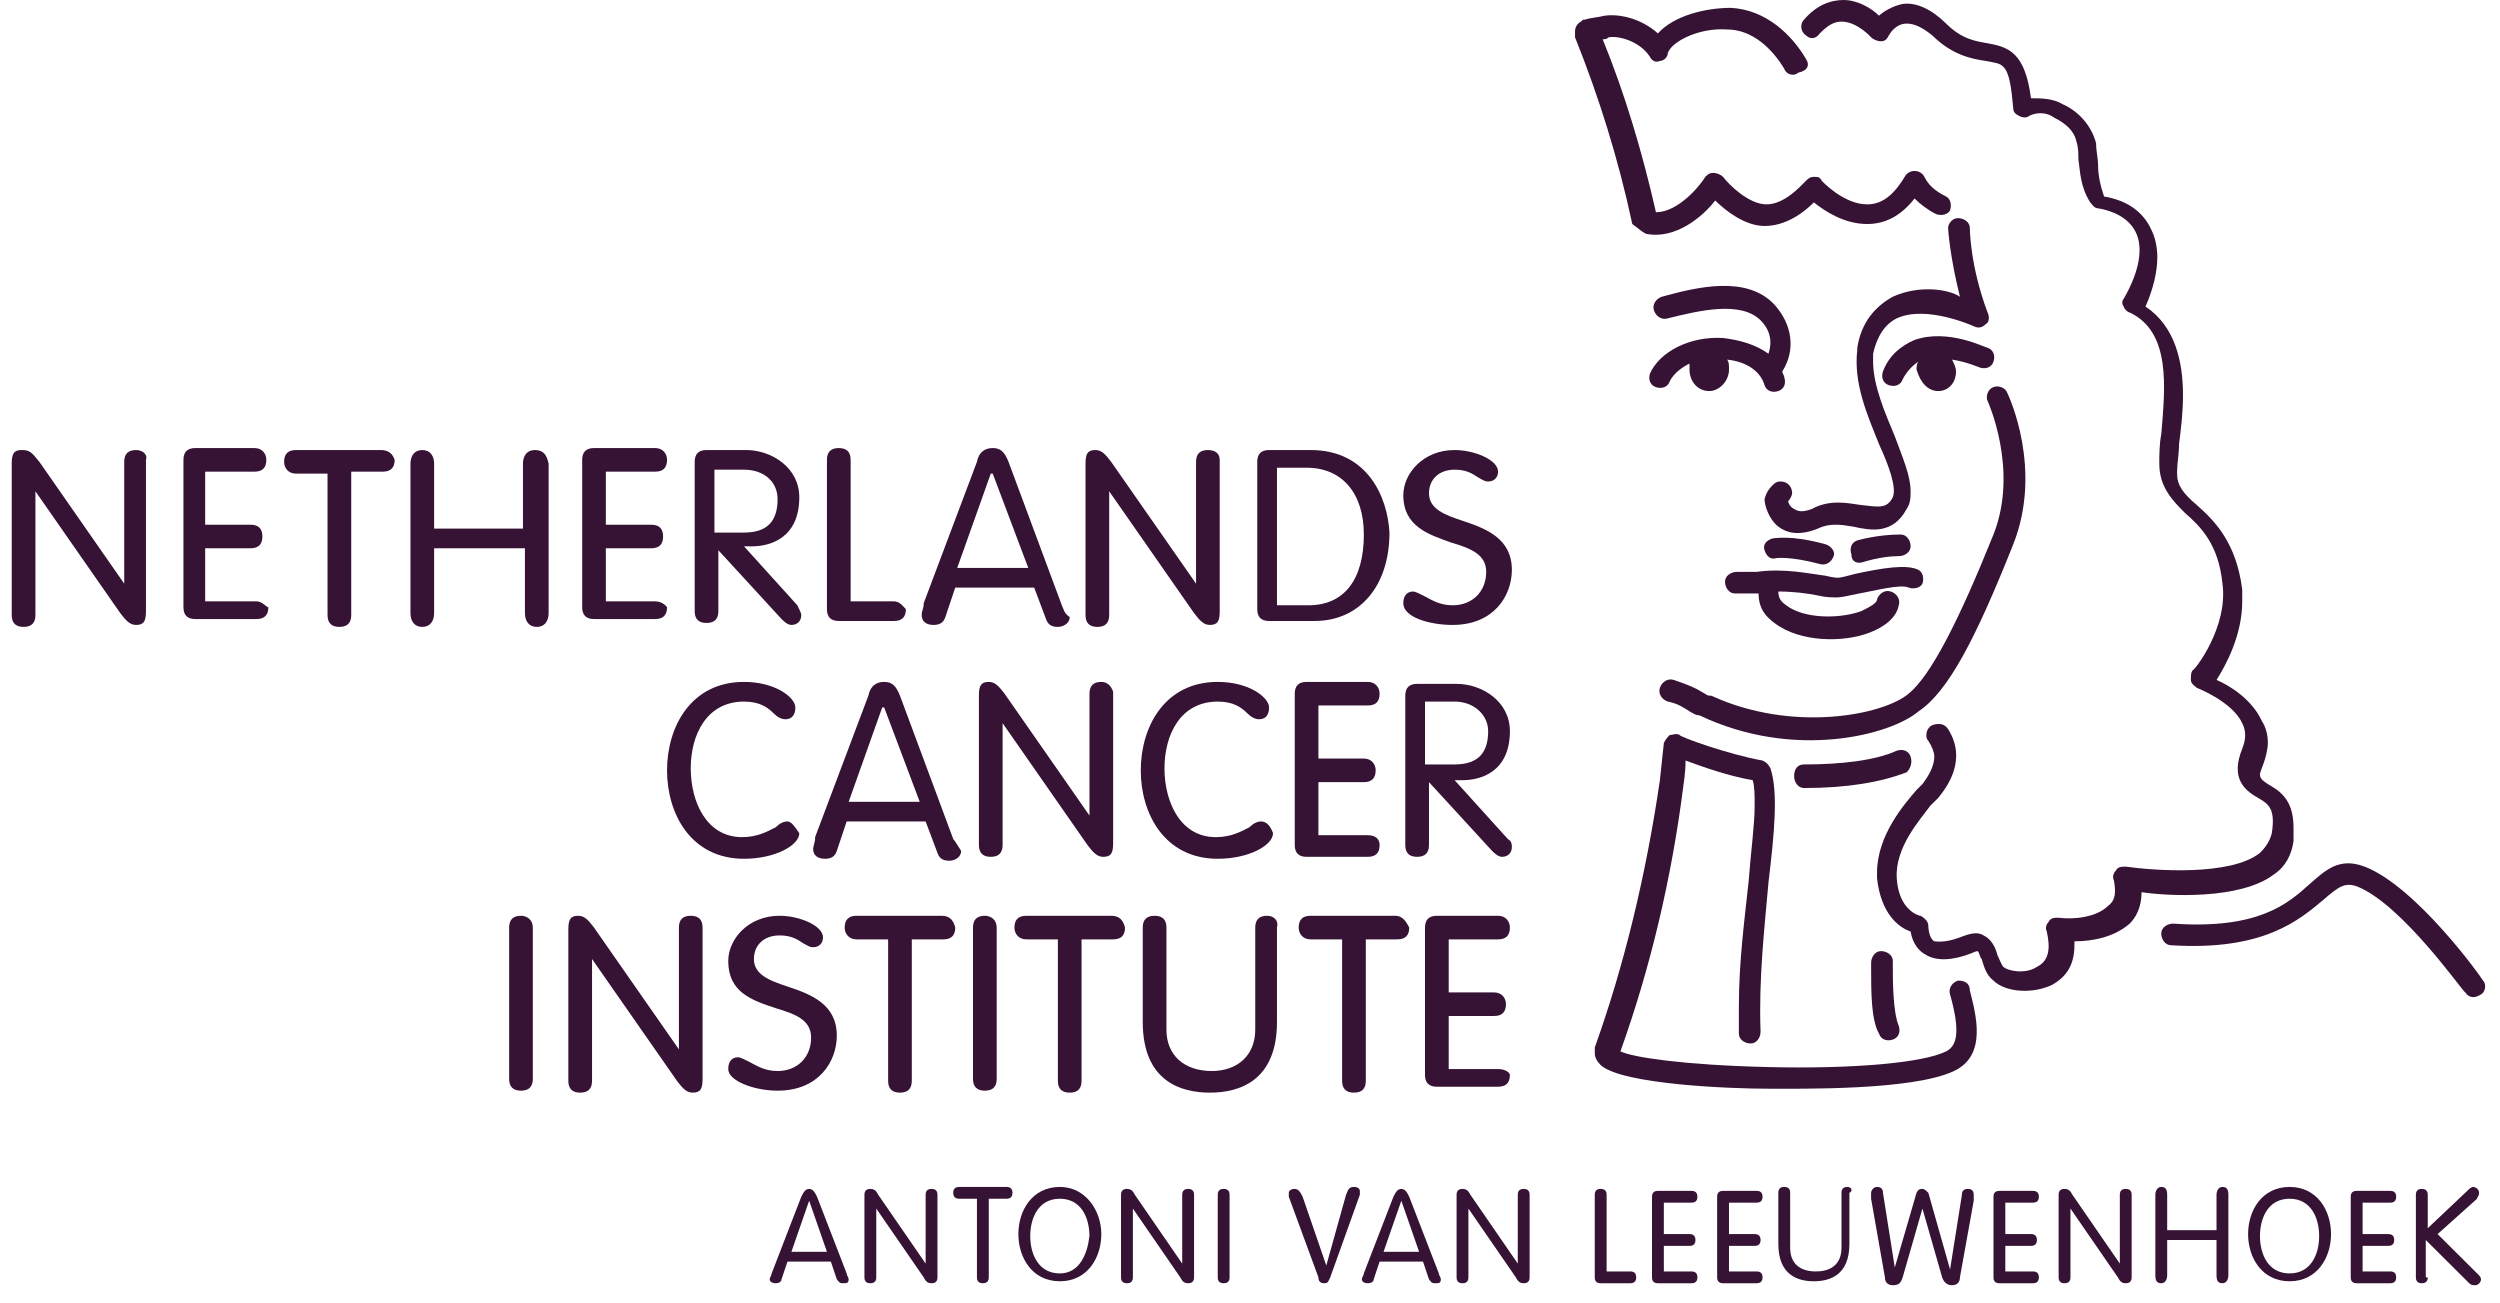 <?xml version="1.0" encoding="UTF-8"?>
<svg width="71px" height="37px" viewBox="0 0 71 37" version="1.1" xmlns="http://www.w3.org/2000/svg" xmlns:xlink="http://www.w3.org/1999/xlink">
    <title>logo-nki</title>
    <g id="Magazine-01" stroke="none" stroke-width="1" fill="none" fill-rule="evenodd">
        <g id="logo-nki" transform="translate(35.456, 18.25) rotate(-360) translate(-35.456, -18.25)translate(0.333, 0)" fill="#361234" fill-rule="nonzero">
            <g id="AVL" transform="translate(21.526, 33.709)">
                <path d="M1.121,0.391 L1.121,0.391 L0.617,1.842 L1.626,1.842 L1.121,0.391 Z M0.336,2.623 C0.336,2.679 0.28,2.735 0.168,2.735 C0.056,2.735 1.74577146e-13,2.679 1.74577146e-13,2.623 C1.74577146e-13,2.567 0.056,2.511 0.056,2.456 L0.897,0.279 C0.953,0.167 1.009,0.056 1.121,0.056 C1.233,0.056 1.289,0.167 1.345,0.279 L2.186,2.456 C2.186,2.511 2.242,2.567 2.242,2.623 C2.242,2.735 2.186,2.735 2.074,2.735 C1.962,2.735 1.962,2.679 1.906,2.623 L1.738,2.121 L0.505,2.121 L0.336,2.623 Z" id="Shape"></path>
                <path d="M3.027,2.567 C3.027,2.679 2.971,2.735 2.859,2.735 C2.747,2.735 2.691,2.679 2.691,2.567 L2.691,0.223 C2.691,0.112 2.747,0.056 2.859,0.056 C2.971,0.056 3.027,0.112 3.083,0.223 L4.429,2.177 L4.429,2.177 L4.429,0.223 C4.429,0.112 4.485,0.056 4.597,0.056 C4.709,0.056 4.765,0.112 4.765,0.223 L4.765,2.567 C4.765,2.679 4.709,2.735 4.597,2.735 C4.485,2.735 4.429,2.679 4.373,2.567 L3.027,0.614 L3.027,0.614 L3.027,2.567 Z" id="Path"></path>
                <path d="M5.886,0.335 L5.382,0.335 C5.269,0.335 5.213,0.279 5.213,0.167 C5.213,0.056 5.269,0 5.382,0 L6.727,0 C6.839,0 6.895,0.056 6.895,0.167 C6.895,0.279 6.839,0.335 6.727,0.335 L6.222,0.335 L6.222,2.567 C6.222,2.679 6.166,2.735 6.054,2.735 C5.942,2.735 5.886,2.679 5.886,2.567 L5.886,0.335 L5.886,0.335 Z" id="Path"></path>
                <path d="M8.241,0 C7.456,0 7.063,0.67 7.063,1.339 C7.063,2.009 7.456,2.679 8.241,2.679 C9.025,2.679 9.418,2.009 9.418,1.339 C9.418,0.67 8.969,0 8.241,0 Z M8.241,2.456 C7.624,2.456 7.4,1.898 7.4,1.395 C7.4,0.893 7.624,0.335 8.241,0.335 C8.857,0.335 9.081,0.893 9.081,1.395 C9.025,1.898 8.801,2.456 8.241,2.456 Z" id="Shape"></path>
                <path d="M10.315,2.567 C10.315,2.679 10.259,2.735 10.146,2.735 C10.034,2.735 9.978,2.679 9.978,2.567 L9.978,0.223 C9.978,0.112 10.034,0.056 10.146,0.056 C10.259,0.056 10.315,0.112 10.371,0.223 L11.716,2.177 L11.716,2.177 L11.716,0.223 C11.716,0.112 11.772,0.056 11.884,0.056 C11.996,0.056 12.052,0.112 12.052,0.223 L12.052,2.567 C12.052,2.679 11.996,2.735 11.884,2.735 C11.772,2.735 11.716,2.679 11.66,2.567 L10.315,0.614 L10.315,0.614 L10.315,2.567 Z" id="Path"></path>
                <path d="M13.061,2.567 C13.061,2.679 13.005,2.735 12.893,2.735 C12.781,2.735 12.725,2.679 12.725,2.567 L12.725,0.223 C12.725,0.112 12.781,0.056 12.893,0.056 C13.005,0.056 13.061,0.112 13.061,0.223 L13.061,2.567 Z" id="Path"></path>
                <path d="M16.369,0.223 C16.425,0.112 16.425,0 16.593,0 C16.705,0 16.761,0.056 16.761,0.112 C16.761,0.167 16.761,0.167 16.761,0.223 L15.92,2.567 C15.864,2.679 15.864,2.735 15.752,2.735 C15.64,2.735 15.584,2.679 15.584,2.567 L14.743,0.279 C14.743,0.223 14.743,0.223 14.743,0.167 C14.743,0.112 14.799,0.056 14.911,0.056 C15.024,0.056 15.08,0.167 15.136,0.279 L15.808,2.232 L15.808,2.232 L16.369,0.223 Z" id="Path"></path>
                <path d="M17.939,0.391 L17.939,0.391 L17.434,1.842 L18.443,1.842 L17.939,0.391 Z M17.154,2.623 C17.154,2.679 17.098,2.735 16.986,2.735 C16.873,2.735 16.817,2.679 16.817,2.623 C16.817,2.567 16.873,2.511 16.873,2.456 L17.714,0.279 C17.77,0.167 17.826,0.056 17.939,0.056 C18.051,0.056 18.107,0.167 18.163,0.279 L19.004,2.456 C19.004,2.511 19.06,2.567 19.06,2.623 C19.06,2.735 19.004,2.735 18.892,2.735 C18.779,2.735 18.779,2.679 18.723,2.623 L18.555,2.121 L17.322,2.121 L17.154,2.623 Z" id="Shape"></path>
                <path d="M19.844,2.567 C19.844,2.679 19.788,2.735 19.676,2.735 C19.564,2.735 19.508,2.679 19.508,2.567 L19.508,0.223 C19.508,0.112 19.564,0.056 19.676,0.056 C19.788,0.056 19.844,0.112 19.901,0.223 L21.246,2.177 L21.246,2.177 L21.246,0.223 C21.246,0.112 21.302,0.056 21.414,0.056 C21.526,0.056 21.582,0.112 21.582,0.223 L21.582,2.567 C21.582,2.679 21.526,2.735 21.414,2.735 C21.302,2.735 21.246,2.679 21.19,2.567 L19.844,0.614 L19.844,0.614 L19.844,2.567 Z" id="Path"></path>
                <path d="M23.712,2.4 L24.441,2.4 C24.553,2.4 24.609,2.456 24.609,2.567 C24.609,2.679 24.553,2.735 24.441,2.735 L23.6,2.735 C23.488,2.735 23.432,2.679 23.432,2.567 L23.432,0.223 C23.432,0.112 23.488,0.056 23.6,0.056 C23.712,0.056 23.769,0.112 23.769,0.223 L23.769,2.4 L23.712,2.4 Z" id="Path"></path>
                <path d="M25.394,2.4 L26.179,2.4 C26.291,2.4 26.347,2.456 26.347,2.567 C26.347,2.679 26.291,2.735 26.179,2.735 L25.226,2.735 C25.114,2.735 25.058,2.679 25.058,2.567 L25.058,0.279 C25.058,0.167 25.114,0.112 25.226,0.112 L26.179,0.112 C26.291,0.112 26.347,0.167 26.347,0.279 C26.347,0.391 26.291,0.446 26.179,0.446 L25.394,0.446 L25.394,1.339 L26.123,1.339 C26.235,1.339 26.291,1.395 26.291,1.507 C26.291,1.619 26.235,1.674 26.123,1.674 L25.394,1.674 L25.394,2.4 Z" id="Path"></path>
                <path d="M27.244,2.4 L28.029,2.4 C28.141,2.4 28.197,2.456 28.197,2.567 C28.197,2.679 28.141,2.735 28.029,2.735 L27.076,2.735 C26.964,2.735 26.908,2.679 26.908,2.567 L26.908,0.279 C26.908,0.167 26.964,0.112 27.076,0.112 L28.029,0.112 C28.141,0.112 28.197,0.167 28.197,0.279 C28.197,0.391 28.141,0.446 28.029,0.446 L27.244,0.446 L27.244,1.339 L27.973,1.339 C28.085,1.339 28.141,1.395 28.141,1.507 C28.141,1.619 28.085,1.674 27.973,1.674 L27.244,1.674 L27.244,2.4 Z" id="Path"></path>
                <path d="M30.608,0 C30.496,0 30.439,0.056 30.439,0.167 L30.439,1.73 C30.439,2.177 30.159,2.4 29.711,2.4 C29.262,2.4 28.982,2.177 28.982,1.73 L28.982,0.167 C28.982,0.056 28.926,0 28.814,0 C28.702,0 28.646,0.056 28.646,0.167 L28.646,1.619 C28.646,2.511 29.206,2.679 29.655,2.679 C30.103,2.679 30.664,2.511 30.664,1.619 L30.664,0.167 C30.776,0.112 30.72,0 30.608,0 Z" id="Path"></path>
                <path d="M32.57,0.167 C32.626,0.056 32.682,0.056 32.738,0.056 C32.794,0.056 32.85,0.112 32.906,0.167 L33.523,2.344 L33.523,2.344 L33.859,0.223 C33.859,0.112 33.915,0.056 34.027,0.056 C34.139,0.056 34.195,0.112 34.195,0.223 C34.195,0.279 34.195,0.335 34.195,0.391 L33.803,2.567 C33.803,2.679 33.747,2.791 33.579,2.791 C33.467,2.791 33.354,2.735 33.298,2.567 L32.738,0.614 L32.738,0.614 L32.177,2.567 C32.121,2.735 32.065,2.791 31.897,2.791 C31.729,2.791 31.673,2.679 31.673,2.567 L31.28,0.335 C31.28,0.279 31.28,0.223 31.28,0.167 C31.28,0.112 31.336,0 31.448,0 C31.561,0 31.617,0.056 31.617,0.167 L31.953,2.288 L31.953,2.288 L32.57,0.167 Z" id="Path"></path>
                <path d="M35.092,2.4 L35.877,2.4 C35.989,2.4 36.045,2.456 36.045,2.567 C36.045,2.679 35.989,2.735 35.877,2.735 L34.924,2.735 C34.812,2.735 34.756,2.679 34.756,2.567 L34.756,0.279 C34.756,0.167 34.812,0.112 34.924,0.112 L35.877,0.112 C35.989,0.112 36.045,0.167 36.045,0.279 C36.045,0.391 35.989,0.446 35.877,0.446 L35.092,0.446 L35.092,1.339 L35.821,1.339 C35.933,1.339 35.989,1.395 35.989,1.507 C35.989,1.619 35.933,1.674 35.821,1.674 L35.092,1.674 L35.092,2.4 Z" id="Path"></path>
                <path d="M36.942,2.567 C36.942,2.679 36.886,2.735 36.774,2.735 C36.662,2.735 36.606,2.679 36.606,2.567 L36.606,0.223 C36.606,0.112 36.662,0.056 36.774,0.056 C36.886,0.056 36.942,0.112 36.998,0.223 L38.344,2.177 L38.344,2.177 L38.344,0.223 C38.344,0.112 38.4,0.056 38.512,0.056 C38.624,0.056 38.68,0.112 38.68,0.223 L38.68,2.567 C38.68,2.679 38.624,2.735 38.512,2.735 C38.4,2.735 38.344,2.679 38.288,2.567 L36.942,0.614 L36.942,0.614 L36.942,2.567 Z" id="Path"></path>
                <path d="M39.689,2.511 C39.689,2.623 39.633,2.735 39.521,2.735 C39.409,2.735 39.353,2.679 39.353,2.511 L39.353,0.223 C39.353,0.112 39.409,0 39.521,0 C39.633,0 39.689,0.056 39.689,0.223 L39.689,1.228 L41.09,1.228 L41.09,0.223 C41.09,0.112 41.147,0 41.259,0 C41.371,0 41.427,0.056 41.427,0.223 L41.427,2.511 C41.427,2.623 41.371,2.735 41.259,2.735 C41.147,2.735 41.09,2.679 41.09,2.511 L41.09,1.507 L39.689,1.507 L39.689,2.511 Z" id="Path"></path>
                <path d="M43.165,0 C42.38,0 41.987,0.67 41.987,1.339 C41.987,2.009 42.38,2.679 43.165,2.679 C43.949,2.679 44.342,2.009 44.342,1.339 C44.342,0.67 43.949,0 43.165,0 Z M43.165,2.456 C42.548,2.456 42.324,1.898 42.324,1.395 C42.324,0.893 42.548,0.335 43.165,0.335 C43.781,0.335 44.005,0.893 44.005,1.395 C44.005,1.898 43.781,2.456 43.165,2.456 Z" id="Shape"></path>
                <path d="M45.239,2.4 L46.024,2.4 C46.136,2.4 46.192,2.456 46.192,2.567 C46.192,2.679 46.136,2.735 46.024,2.735 L45.071,2.735 C44.958,2.735 44.902,2.679 44.902,2.567 L44.902,0.279 C44.902,0.167 44.958,0.112 45.071,0.112 L46.024,0.112 C46.136,0.112 46.192,0.167 46.192,0.279 C46.192,0.391 46.136,0.446 46.024,0.446 L45.239,0.446 L45.239,1.339 L45.967,1.339 C46.08,1.339 46.136,1.395 46.136,1.507 C46.136,1.619 46.08,1.674 45.967,1.674 L45.239,1.674 L45.239,2.4 Z" id="Path"></path>
                <path d="M47.089,2.567 C47.089,2.679 47.033,2.735 46.92,2.735 C46.808,2.735 46.752,2.679 46.752,2.567 L46.752,0.223 C46.752,0.112 46.808,0.056 46.92,0.056 C47.033,0.056 47.089,0.112 47.089,0.223 L47.089,1.172 L48.21,0.112 C48.266,0.056 48.322,0 48.378,0 C48.434,0 48.546,0.056 48.546,0.167 C48.546,0.279 48.49,0.279 48.49,0.335 L47.369,1.339 L48.546,2.511 C48.602,2.567 48.602,2.623 48.602,2.623 C48.602,2.679 48.546,2.791 48.434,2.791 C48.378,2.791 48.322,2.791 48.266,2.735 L47.033,1.507 L47.033,2.567 L47.089,2.567 Z" id="Path"></path>
            </g>
            <g id="Group" transform="translate(44.398, 0)">
                <path d="M25.787,27.849 C25.731,27.738 23.881,25.17 22.423,24.612 C21.694,24.333 21.302,24.724 20.854,25.115 C20.237,25.673 19.396,26.398 16.986,26.231 C16.817,26.231 16.649,26.343 16.649,26.51 C16.649,26.677 16.761,26.845 16.929,26.845 C19.564,27.012 20.573,26.119 21.246,25.561 C21.694,25.17 21.863,25.059 22.199,25.17 C23.488,25.673 25.226,28.184 25.282,28.184 C25.394,28.352 25.562,28.352 25.731,28.24 C25.843,28.184 25.899,27.961 25.787,27.849 Z" id="Path"></path>
                <path d="M7.119,16.352 C6.671,16.297 5.942,16.129 5.157,16.241 C4.877,16.241 4.597,16.241 4.597,16.241 C4.429,16.241 4.26,16.352 4.26,16.52 C4.26,16.687 4.373,16.855 4.541,16.855 C4.541,16.855 4.821,16.855 5.157,16.855 C5.157,16.855 5.157,16.855 5.157,16.855 C5.157,16.855 5.213,16.855 5.213,16.855 C5.213,17.301 5.438,17.524 5.662,17.692 L5.662,17.692 L5.662,17.692 C6.391,18.25 7.624,18.25 8.353,17.971 C8.801,17.804 9.137,17.524 9.193,17.19 C9.25,17.022 9.137,16.855 8.969,16.799 C8.801,16.743 8.633,16.855 8.577,17.022 C8.577,17.134 8.353,17.245 8.128,17.357 C7.512,17.58 6.503,17.58 5.998,17.19 C5.83,17.078 5.774,16.966 5.774,16.799 C6.222,16.799 6.615,16.855 6.895,16.911 C7.119,16.966 7.288,16.966 7.456,16.966 C7.568,16.966 7.792,16.911 8.072,16.855 C8.409,16.799 9.25,16.576 9.474,16.687 C9.642,16.743 9.81,16.687 9.866,16.576 C9.922,16.408 9.866,16.241 9.754,16.185 C9.418,16.018 8.745,16.129 7.96,16.297 C7.736,16.352 7.568,16.408 7.456,16.408 C7.456,16.408 7.344,16.408 7.119,16.352 Z" id="Path"></path>
                <path d="M7.119,15.459 C6.11,15.18 5.662,15.292 5.606,15.292 C5.438,15.348 5.326,15.459 5.382,15.627 C5.438,15.794 5.55,15.906 5.718,15.85 C5.718,15.85 6.11,15.794 6.951,16.018 C7.119,16.073 7.288,15.962 7.344,15.794 C7.4,15.683 7.288,15.515 7.119,15.459 Z" id="Path"></path>
                <path d="M8.184,15.962 C8.184,15.962 8.689,15.794 9.193,15.794 C9.362,15.794 9.53,15.683 9.53,15.515 C9.53,15.348 9.418,15.18 9.25,15.18 C8.577,15.18 8.016,15.348 8.016,15.348 C7.848,15.404 7.792,15.571 7.848,15.739 C7.848,15.962 8.016,16.018 8.184,15.962 Z" id="Path"></path>
                <path d="M12.445,15.459 C13.286,13.339 12.333,11.274 12.277,11.162 C12.221,10.995 11.996,10.939 11.884,10.995 C11.716,11.05 11.66,11.274 11.716,11.385 C11.716,11.385 12.613,13.339 11.884,15.18 C10.875,17.692 10.09,19.199 9.474,19.701 C8.745,20.315 6.166,20.817 3.868,19.757 L3.812,19.757 C3.756,19.757 3.7,19.701 3.588,19.645 C3.42,19.534 3.139,19.422 2.803,19.31 C2.635,19.255 2.467,19.366 2.41,19.534 C2.354,19.701 2.467,19.869 2.635,19.924 C2.915,19.98 3.083,20.092 3.251,20.203 C3.363,20.259 3.42,20.315 3.532,20.315 C6.222,21.599 8.969,20.873 9.754,20.203 C10.595,19.645 11.38,18.138 12.445,15.459 Z" id="Path"></path>
                <path d="M10.315,11.106 C10.595,11.106 10.819,10.883 10.819,10.548 C10.819,10.437 10.763,10.325 10.707,10.213 C11.099,10.269 11.492,10.437 11.492,10.437 C11.66,10.492 11.828,10.437 11.884,10.269 C11.94,10.102 11.884,9.934 11.716,9.878 C11.66,9.878 10.595,9.32 9.642,9.655 C9.25,9.823 8.913,10.102 8.745,10.548 C8.689,10.716 8.745,10.883 8.913,10.939 C9.081,10.995 9.25,10.939 9.306,10.771 C9.418,10.548 9.586,10.381 9.754,10.269 C9.698,10.325 9.698,10.437 9.698,10.492 C9.81,10.883 10.034,11.106 10.315,11.106 Z" id="Path"></path>
                <path d="M19.844,24.836 C20.181,24.612 20.349,24.278 20.405,23.887 C20.405,23.775 20.405,23.608 20.405,23.496 C20.405,22.659 19.957,22.436 19.676,22.268 C19.508,22.157 19.452,22.101 19.452,21.989 C19.452,21.933 19.508,21.822 19.564,21.654 C19.62,21.487 19.676,21.264 19.676,21.096 C19.676,20.873 19.62,20.65 19.508,20.482 C19.228,19.869 18.611,19.478 18.219,19.31 C18.499,18.864 18.948,18.027 18.948,17.078 C18.948,16.966 18.948,16.855 18.948,16.743 C18.779,15.404 18.163,14.79 17.658,14.343 C17.266,14.008 17.098,13.785 17.098,13.45 C17.098,13.45 17.098,13.45 17.098,13.394 C17.098,13.171 17.154,12.892 17.154,12.613 C17.21,12.167 17.266,11.72 17.266,11.218 C17.266,10.269 17.042,9.265 16.201,8.706 C16.425,8.204 16.537,7.702 16.537,7.311 C16.537,7.032 16.481,6.753 16.369,6.53 C16.145,6.028 15.696,5.693 15.024,5.581 C14.911,5.246 14.855,4.967 14.855,4.688 C14.855,4.521 14.799,4.297 14.799,4.074 C14.687,3.628 14.351,3.181 13.846,2.958 C13.566,2.791 13.23,2.791 12.949,2.791 C12.781,1.507 12.333,1.339 11.716,1.228 C11.38,1.172 10.987,1.116 10.539,0.67 C10.146,0.279 9.698,0.056 9.306,0.112 C9.025,0.167 8.745,0.335 8.633,0.446 C8.409,0.223 8.016,0 7.624,0 C7.231,0 6.839,0.167 6.503,0.558 C6.391,0.67 6.391,0.893 6.559,1.005 C6.671,1.116 6.839,1.116 6.951,0.949 C7.175,0.726 7.344,0.614 7.568,0.614 C8.016,0.614 8.409,1.06 8.409,1.06 C8.465,1.116 8.577,1.172 8.689,1.172 C8.801,1.172 8.857,1.116 8.913,1.005 C8.913,1.005 9.081,0.67 9.418,0.67 C9.642,0.67 9.866,0.781 10.146,1.005 C10.707,1.563 11.268,1.674 11.66,1.73 C11.94,1.786 12.052,1.786 12.165,1.898 C12.333,2.065 12.389,2.456 12.445,3.07 C12.445,3.181 12.501,3.237 12.613,3.293 C12.725,3.349 12.837,3.349 12.893,3.293 C13.118,3.181 13.398,3.181 13.622,3.349 C13.958,3.516 14.183,3.739 14.239,4.018 C14.295,4.186 14.295,4.353 14.295,4.521 C14.351,4.911 14.351,5.302 14.631,5.748 C14.687,5.804 14.743,5.916 14.855,5.916 C15.192,5.972 15.696,6.139 15.92,6.586 C16.145,7.032 16.033,7.702 15.584,8.483 C15.528,8.539 15.528,8.651 15.584,8.706 C15.584,8.762 15.696,8.874 15.752,8.874 C16.929,9.432 16.761,10.995 16.649,12.334 C16.593,12.613 16.593,12.948 16.593,13.171 C16.593,13.841 16.986,14.232 17.322,14.567 C17.77,14.957 18.275,15.459 18.387,16.576 C18.555,17.804 17.602,19.031 17.546,19.031 C17.49,19.087 17.49,19.199 17.49,19.31 C17.49,19.422 17.602,19.478 17.658,19.534 C17.658,19.534 18.667,19.924 18.948,20.538 C19.06,20.761 19.06,20.985 18.948,21.264 C18.611,22.101 19.004,22.436 19.396,22.659 C19.676,22.826 19.901,22.938 19.788,23.664 C19.732,23.887 19.62,24.054 19.452,24.222 C18.611,24.891 16.425,24.724 15.64,24.612 C15.528,24.612 15.416,24.612 15.36,24.724 C15.304,24.78 15.248,24.891 15.304,25.003 C15.36,25.338 15.36,25.561 15.136,25.729 C14.799,26.063 14.127,26.119 13.734,26.063 C13.622,26.063 13.51,26.063 13.454,26.175 C13.398,26.231 13.342,26.343 13.398,26.454 C13.51,26.956 13.454,27.291 13.118,27.459 C12.781,27.682 12.277,27.57 12.165,27.459 C12.109,27.403 12.052,27.235 11.996,27.124 C11.94,26.901 11.828,26.677 11.604,26.566 C11.436,26.454 11.212,26.51 10.931,26.622 C10.483,26.789 10.259,26.733 10.203,26.733 C10.09,26.677 10.034,26.454 10.034,26.287 C10.034,26.175 9.922,26.063 9.81,26.008 C9.754,26.008 9.193,25.84 9.137,24.947 C9.081,24.054 9.81,23.273 10.09,22.882 L10.259,22.715 L10.315,22.659 C10.539,22.38 11.156,21.599 10.595,20.706 C10.483,20.538 10.315,20.538 10.146,20.594 C10.034,20.65 9.978,20.761 9.978,20.873 C9.978,20.929 9.978,20.985 10.034,21.041 C10.146,21.208 10.203,21.375 10.203,21.487 C10.203,21.766 10.034,22.045 9.866,22.268 L9.81,22.324 L9.698,22.436 C9.362,22.826 8.577,23.719 8.577,24.78 C8.577,24.836 8.577,24.891 8.577,24.947 C8.689,25.952 9.193,26.343 9.53,26.454 C9.586,26.789 9.754,27.012 9.978,27.124 C10.259,27.291 10.707,27.291 11.268,27.068 C11.38,27.012 11.436,27.012 11.436,27.012 C11.492,27.068 11.492,27.18 11.548,27.235 C11.604,27.403 11.66,27.682 11.884,27.849 C12.221,28.184 13.005,28.24 13.566,27.961 C13.846,27.794 14.183,27.515 14.183,26.845 C14.183,26.789 14.183,26.789 14.183,26.733 C14.687,26.733 15.304,26.622 15.752,26.231 C15.92,26.063 16.089,25.784 16.089,25.338 C16.817,25.45 18.892,25.561 19.844,24.836 Z" id="Path"></path>
                <path d="M4.204,9.599 C3.251,9.544 2.41,9.99 2.13,10.604 C2.074,10.771 2.13,10.939 2.298,10.995 C2.467,11.05 2.635,10.995 2.691,10.827 C2.803,10.604 3.027,10.437 3.251,10.325 C3.251,10.381 3.251,10.437 3.251,10.492 C3.251,10.827 3.476,11.106 3.812,11.106 C4.092,11.106 4.373,10.827 4.373,10.492 C4.373,10.381 4.373,10.269 4.316,10.213 C4.877,10.269 5.269,10.548 5.382,10.939 C5.438,11.106 5.606,11.162 5.774,11.106 C5.942,11.05 5.998,10.883 5.942,10.716 C5.942,10.66 5.886,10.604 5.886,10.548 C6.278,9.934 6.166,9.209 5.662,8.651 C4.877,7.813 3.476,8.148 2.467,8.427 C2.298,8.483 2.186,8.651 2.242,8.818 C2.298,8.985 2.467,9.097 2.635,9.041 C3.532,8.818 4.709,8.539 5.269,9.097 C5.55,9.376 5.606,9.711 5.494,10.046 C5.101,9.767 4.653,9.655 4.204,9.599 Z" id="Path"></path>
                <path d="M10.875,27.849 C10.707,27.905 10.595,28.073 10.651,28.24 C10.931,29.245 10.875,29.691 10.539,29.859 C9.866,30.193 7.848,30.361 5.494,30.305 C3.083,30.249 1.626,30.026 1.289,29.859 C2.13,27.515 2.747,24.947 3.083,22.268 C3.083,22.268 3.083,22.268 3.083,22.268 C3.083,22.268 3.139,21.933 3.139,21.599 C3.588,21.766 4.373,22.045 5.045,22.157 C5.101,22.324 5.101,22.603 5.101,22.882 C5.101,23.44 4.989,24.222 4.933,25.003 C4.821,26.063 4.653,27.291 4.653,28.575 C4.653,28.854 4.653,29.133 4.653,29.356 C4.653,29.524 4.821,29.635 4.989,29.635 C5.157,29.635 5.269,29.468 5.269,29.3 C5.213,27.794 5.382,26.343 5.494,25.059 C5.662,23.664 5.774,22.492 5.55,21.822 C5.494,21.71 5.438,21.654 5.326,21.599 C4.373,21.431 2.971,20.929 2.971,20.873 C2.859,20.817 2.803,20.873 2.691,20.873 C2.635,20.929 2.579,20.985 2.523,21.096 C2.523,21.096 2.41,22.157 2.41,22.157 C2.018,24.836 1.401,27.403 0.561,29.747 C0.561,29.803 0.561,29.859 0.561,29.914 C0.561,30.026 0.617,30.138 0.729,30.249 C1.345,30.807 4.485,30.919 5.438,30.919 C6.391,30.919 9.586,30.975 10.763,30.417 C11.716,29.97 11.38,28.798 11.212,28.128 C11.212,27.905 11.043,27.849 10.875,27.849 Z" id="Path"></path>
                <path d="M9.53,21.487 C9.474,21.32 9.306,21.264 9.137,21.32 C8.521,21.599 7.568,21.71 6.503,21.71 C6.335,21.71 6.222,21.822 6.222,22.045 C6.222,22.213 6.335,22.38 6.503,22.38 C7.736,22.38 8.689,22.213 9.418,21.933 C9.53,21.822 9.586,21.654 9.53,21.487 Z" id="Path"></path>
                <path d="M9.025,8.427 C8.521,8.706 8.128,9.153 8.016,9.878 C8.016,9.878 8.016,9.878 8.016,9.934 C7.904,10.883 8.297,11.776 8.633,12.613 C8.913,13.227 9.137,13.841 9.025,14.12 C8.857,14.455 8.633,14.399 8.128,14.343 C7.736,14.287 7.231,14.176 6.727,14.455 C6.559,14.511 6.391,14.567 6.222,14.455 C6.11,14.399 6.054,14.287 6.054,14.232 C6.11,14.176 6.166,14.064 6.166,14.008 C6.166,13.841 6.054,13.674 5.83,13.674 C5.718,13.674 5.662,13.729 5.606,13.785 C5.55,13.841 5.438,13.953 5.382,14.176 C5.382,14.343 5.494,14.734 5.774,14.957 C5.998,15.125 6.335,15.236 6.895,15.013 C6.895,15.013 6.895,15.013 6.895,15.013 C7.231,14.846 7.568,14.901 7.904,14.957 C8.409,15.069 9.025,15.18 9.418,14.455 C9.53,14.287 9.53,14.12 9.53,13.953 C9.53,13.506 9.306,13.004 9.081,12.39 C8.801,11.72 8.465,10.939 8.465,10.269 C8.465,10.213 8.465,10.102 8.465,10.046 C8.577,9.544 8.801,9.209 9.137,9.041 C9.978,8.651 11.324,9.265 11.324,9.265 C11.436,9.32 11.548,9.32 11.66,9.209 C11.772,9.153 11.772,8.985 11.716,8.874 C11.212,7.534 11.212,6.474 11.212,6.474 C11.212,6.307 11.043,6.195 10.875,6.195 C10.707,6.195 10.595,6.362 10.595,6.474 L10.595,6.474 C10.595,6.53 10.651,7.311 10.931,8.427 C10.595,8.204 9.754,8.093 9.025,8.427 Z" id="Path"></path>
                <path d="M2.018,6.641 C2.859,6.809 3.644,6.139 3.98,5.693 C4.26,5.972 4.821,6.418 5.382,6.418 C5.998,6.418 6.503,6.028 6.783,5.748 C7.063,5.972 7.624,6.362 8.297,6.362 C8.801,6.362 9.25,6.139 9.642,5.637 C9.81,5.804 10.034,5.972 10.259,6.083 C10.427,6.139 10.595,6.083 10.651,5.972 C10.707,5.804 10.651,5.637 10.539,5.581 C10.203,5.414 10.034,5.246 9.922,5.023 C9.866,4.911 9.754,4.856 9.642,4.856 C9.53,4.856 9.418,4.911 9.362,5.023 C9.025,5.581 8.689,5.804 8.297,5.804 C7.624,5.804 7.007,5.135 7.007,5.135 C6.951,5.023 6.895,5.023 6.783,5.023 C6.671,5.023 6.615,5.079 6.559,5.135 C6.391,5.302 5.942,5.804 5.438,5.804 C4.933,5.804 4.373,5.246 4.204,5.023 C4.148,4.967 4.036,4.911 3.924,4.911 C3.812,4.911 3.756,4.967 3.7,5.023 C3.532,5.302 2.915,6.028 2.298,6.028 C1.906,4.297 1.401,2.623 0.785,1.116 C0.841,1.116 0.897,1.116 0.953,1.06 C1.233,1.005 1.85,1.172 2.13,1.619 C2.186,1.73 2.298,1.786 2.41,1.73 C2.523,1.73 2.635,1.619 2.635,1.507 C2.747,1.172 3.532,0.781 4.316,0.837 C5.045,0.837 5.606,1.395 5.942,1.953 C5.998,2.121 6.222,2.177 6.335,2.065 C6.615,2.009 6.671,1.842 6.559,1.674 C6.166,1.005 5.438,0.279 4.429,0.223 C3.7,0.223 2.803,0.446 2.354,0.949 C1.85,0.502 1.233,0.391 0.841,0.446 C0.617,0.502 0.448,0.502 0.28,0.558 C0.224,0.558 0.224,0.558 0.168,0.614 L0.168,0.614 C0.056,0.67 1.66361714e-13,0.781 1.66361714e-13,0.893 C1.66361714e-13,0.949 1.66361714e-13,1.005 1.66361714e-13,1.005 C1.66361714e-13,1.005 1.66361714e-13,1.005 1.66361714e-13,1.06 C0.673,2.735 1.233,4.521 1.626,6.362 C1.85,6.53 1.906,6.586 2.018,6.641 Z" id="Path"></path>
                <path d="M8.633,29.356 C8.689,29.524 8.857,29.58 9.025,29.524 C9.193,29.468 9.25,29.3 9.193,29.133 C9.025,28.742 9.025,27.794 9.025,27.459 L9.025,27.291 C9.025,27.124 8.857,27.012 8.689,27.012 C8.521,27.012 8.409,27.18 8.409,27.347 L8.409,27.459 C8.409,28.184 8.409,28.966 8.633,29.356 Z" id="Path"></path>
            </g>
            <g id="NKI" transform="translate(0, 12.725)">
                <path d="M3.532,0.056 C3.307,0.056 3.195,0.167 3.195,0.391 L3.195,3.851 L0.785,0.391 C0.561,0.112 0.505,0.056 0.28,0.056 C0.056,0.056 0,0.167 0,0.446 L0,4.744 C0,4.967 0.112,5.079 0.336,5.079 C0.561,5.079 0.673,4.967 0.673,4.744 L0.673,1.228 L3.083,4.688 C3.251,4.911 3.363,5.023 3.532,5.023 C3.756,5.023 3.812,4.911 3.812,4.632 L3.812,0.335 C3.868,0.167 3.7,0.056 3.532,0.056 Z" id="Path"></path>
                <path d="M6.951,4.353 L5.494,4.353 L5.494,2.846 L6.783,2.846 C7.007,2.846 7.119,2.735 7.119,2.511 C7.119,2.288 7.007,2.177 6.783,2.177 L5.494,2.177 L5.494,0.67 L6.895,0.67 C7.119,0.67 7.231,0.558 7.231,0.335 C7.231,0.167 7.119,0 6.895,0 L5.213,0 C4.989,0 4.877,0.112 4.877,0.335 L4.877,4.521 C4.877,4.744 4.989,4.856 5.213,4.856 L6.951,4.856 C7.175,4.856 7.288,4.744 7.288,4.521 C7.231,4.521 7.119,4.353 6.951,4.353 Z" id="Path"></path>
                <path d="M10.483,0.056 L8.072,0.056 C7.848,0.056 7.736,0.167 7.736,0.391 C7.736,0.558 7.848,0.726 8.072,0.726 L8.969,0.726 L8.969,4.744 C8.969,4.967 9.081,5.079 9.306,5.079 C9.53,5.079 9.642,4.967 9.642,4.744 L9.642,0.67 L10.539,0.67 C10.763,0.67 10.875,0.558 10.875,0.335 C10.819,0.167 10.707,0.056 10.483,0.056 Z" id="Path"></path>
                <path d="M14.855,0.056 C14.631,0.056 14.519,0.223 14.519,0.446 L14.519,2.288 L11.996,2.288 L11.996,0.446 C11.996,0.223 11.884,0.056 11.66,0.056 C11.436,0.056 11.324,0.223 11.324,0.446 L11.324,4.688 C11.324,4.911 11.436,5.079 11.66,5.079 C11.884,5.079 11.996,4.911 11.996,4.688 L11.996,2.846 L14.575,2.846 L14.575,4.688 C14.575,4.911 14.687,5.079 14.911,5.079 C15.136,5.079 15.248,4.911 15.248,4.688 L15.248,0.446 C15.192,0.167 15.08,0.056 14.855,0.056 Z" id="Path"></path>
                <path d="M18.275,4.353 L16.873,4.353 L16.873,2.846 L18.163,2.846 C18.387,2.846 18.499,2.735 18.499,2.511 C18.499,2.288 18.387,2.177 18.163,2.177 L16.873,2.177 L16.873,0.67 L18.275,0.67 C18.499,0.67 18.611,0.558 18.611,0.335 C18.611,0.167 18.499,0 18.275,0 L16.537,0 C16.313,0 16.201,0.112 16.201,0.335 L16.201,4.521 C16.201,4.744 16.313,4.856 16.537,4.856 L18.275,4.856 C18.499,4.856 18.611,4.744 18.611,4.521 C18.611,4.521 18.499,4.353 18.275,4.353 Z" id="Path"></path>
                <path d="M22.311,4.465 L20.797,2.791 L21.022,2.791 C21.526,2.791 22.367,2.567 22.367,1.395 C22.367,0.558 21.582,0.056 20.854,0.056 L19.732,0.056 C19.508,0.056 19.396,0.167 19.396,0.391 L19.396,4.632 C19.396,4.856 19.508,4.967 19.732,4.967 C19.957,4.967 20.069,4.856 20.069,4.632 L20.069,2.902 L21.863,4.856 C21.919,4.911 22.031,5.023 22.143,5.023 C22.311,5.023 22.423,4.911 22.423,4.744 C22.423,4.688 22.367,4.576 22.311,4.465 Z M19.957,2.4 L19.957,0.614 L20.797,0.614 C21.358,0.614 21.75,0.949 21.75,1.451 C21.75,2.065 21.47,2.4 20.797,2.4 L19.957,2.4 Z" id="Shape"></path>
                <path d="M25.058,4.353 L23.825,4.353 L23.825,0.335 C23.825,0.112 23.712,0 23.488,0 C23.264,0 23.152,0.112 23.152,0.335 L23.152,4.576 C23.152,4.8 23.264,4.911 23.488,4.911 L25.058,4.911 C25.282,4.911 25.394,4.8 25.394,4.576 C25.338,4.521 25.226,4.353 25.058,4.353 Z" id="Path"></path>
                <path d="M29.823,4.465 L28.309,0.391 C28.197,0.112 28.085,0 27.861,0 C27.637,0 27.468,0.112 27.412,0.391 L25.899,4.409 L25.899,4.465 C25.899,4.521 25.843,4.632 25.843,4.744 C25.843,4.911 25.955,5.023 26.179,5.023 C26.347,5.023 26.459,4.967 26.515,4.8 L26.796,3.963 L29.038,3.963 L29.374,4.856 C29.43,5.023 29.543,5.079 29.711,5.079 C29.879,5.079 30.047,4.967 30.047,4.8 C29.879,4.688 29.879,4.576 29.823,4.465 Z M26.852,3.404 L27.805,0.726 L27.861,0.726 L28.87,3.404 L26.852,3.404 Z" id="Shape"></path>
                <path d="M33.971,0.056 C33.747,0.056 33.635,0.167 33.635,0.391 L33.635,3.851 L31.224,0.391 C31.056,0.167 30.944,0.056 30.776,0.056 C30.552,0.056 30.496,0.167 30.496,0.446 L30.496,4.744 C30.496,4.967 30.608,5.079 30.832,5.079 C31.056,5.079 31.168,4.967 31.168,4.744 L31.168,1.228 L33.579,4.688 C33.747,4.911 33.859,5.023 34.027,5.023 C34.251,5.023 34.307,4.911 34.307,4.632 L34.307,0.335 C34.307,0.167 34.195,0.056 33.971,0.056 Z" id="Path"></path>
                <path d="M36.886,0.056 L35.709,0.056 C35.485,0.056 35.373,0.167 35.373,0.391 L35.373,4.576 C35.373,4.8 35.485,4.911 35.709,4.911 L36.998,4.911 C38.288,4.911 39.128,3.907 39.128,2.4 C39.072,1.395 38.512,0.056 36.886,0.056 Z M36.83,4.465 L35.933,4.465 L35.933,0.558 L36.774,0.558 C37.783,0.558 38.4,1.284 38.4,2.456 C38.4,3.739 37.839,4.465 36.83,4.465 Z" id="Shape"></path>
                <path d="M41.203,2.065 C40.698,1.898 40.25,1.73 40.25,1.284 C40.25,0.893 40.53,0.614 40.978,0.614 C41.315,0.614 41.483,0.726 41.651,0.837 C41.763,0.893 41.819,0.949 41.931,0.949 C42.099,0.949 42.212,0.837 42.212,0.67 C42.212,0.335 41.539,0.056 40.978,0.056 C40.081,0.056 39.521,0.726 39.521,1.339 C39.521,2.232 40.25,2.456 40.866,2.679 C41.427,2.846 41.875,3.014 41.875,3.516 C41.875,4.074 41.483,4.465 40.922,4.465 C40.53,4.465 40.306,4.297 40.081,4.186 C39.969,4.13 39.857,4.074 39.801,4.074 C39.633,4.074 39.521,4.186 39.521,4.409 C39.521,4.8 40.25,5.023 40.922,5.023 C42.099,5.023 42.604,4.186 42.604,3.46 C42.604,2.567 41.875,2.288 41.203,2.065 Z" id="Path"></path>
                <path d="M22.031,10.604 C21.919,10.604 21.807,10.66 21.694,10.771 C21.47,10.883 21.19,11.05 20.741,11.05 C19.732,11.05 19.284,10.046 19.284,9.097 C19.284,8.148 19.732,7.2 20.797,7.2 C21.246,7.2 21.47,7.367 21.638,7.534 C21.75,7.646 21.863,7.702 21.975,7.702 C22.143,7.702 22.255,7.59 22.255,7.367 C22.255,7.088 21.694,6.641 20.797,6.641 C19.284,6.641 18.611,7.925 18.611,9.153 C18.611,10.381 19.284,11.664 20.797,11.664 C21.694,11.664 22.367,11.274 22.367,10.939 C22.255,10.771 22.143,10.604 22.031,10.604 Z" id="Path"></path>
                <path d="M26.74,11.106 L25.226,7.032 C25.114,6.753 25.002,6.641 24.778,6.641 C24.553,6.641 24.385,6.753 24.329,7.032 L22.816,11.05 L22.816,11.106 C22.816,11.162 22.76,11.33 22.76,11.385 C22.76,11.553 22.872,11.664 23.096,11.664 C23.264,11.664 23.376,11.609 23.432,11.441 L23.712,10.604 L25.955,10.604 L26.291,11.497 C26.347,11.664 26.459,11.72 26.628,11.72 C26.796,11.72 26.964,11.609 26.964,11.441 C26.852,11.274 26.796,11.162 26.74,11.106 Z M23.769,10.046 L24.722,7.367 L24.778,7.367 L25.787,10.046 L23.769,10.046 Z" id="Shape"></path>
                <path d="M30.944,6.641 C30.72,6.641 30.608,6.753 30.608,6.976 L30.608,10.437 L28.197,6.976 C28.029,6.753 27.917,6.641 27.749,6.641 C27.524,6.641 27.468,6.753 27.468,7.032 L27.468,11.274 C27.468,11.497 27.58,11.609 27.805,11.609 C28.029,11.609 28.141,11.497 28.141,11.274 L28.141,7.813 L30.552,11.274 C30.72,11.497 30.832,11.609 31,11.609 C31.224,11.609 31.28,11.497 31.28,11.218 L31.28,6.92 C31.224,6.753 31.112,6.641 30.944,6.641 Z" id="Path"></path>
                <path d="M35.485,10.604 C35.373,10.604 35.26,10.66 35.148,10.771 C34.924,10.883 34.644,11.05 34.195,11.05 C33.186,11.05 32.738,10.046 32.738,9.097 C32.738,8.148 33.186,7.2 34.251,7.2 C34.7,7.2 34.924,7.367 35.092,7.534 C35.204,7.646 35.316,7.702 35.429,7.702 C35.597,7.702 35.709,7.59 35.709,7.367 C35.709,7.088 35.148,6.641 34.251,6.641 C32.738,6.641 32.065,7.925 32.065,9.153 C32.065,10.381 32.738,11.664 34.251,11.664 C35.148,11.664 35.821,11.274 35.821,10.939 C35.765,10.771 35.653,10.604 35.485,10.604 Z" id="Path"></path>
                <path d="M38.512,10.995 L37.11,10.995 L37.11,9.488 L38.4,9.488 C38.624,9.488 38.736,9.376 38.736,9.153 C38.736,8.985 38.624,8.818 38.4,8.818 L37.11,8.818 L37.11,7.311 L38.512,7.311 C38.736,7.311 38.848,7.2 38.848,6.976 C38.848,6.809 38.736,6.641 38.512,6.641 L36.774,6.641 C36.55,6.641 36.438,6.753 36.438,6.976 L36.438,11.274 C36.438,11.497 36.55,11.609 36.774,11.609 L38.512,11.609 C38.736,11.609 38.848,11.497 38.848,11.274 C38.848,11.106 38.736,10.995 38.512,10.995 Z" id="Path"></path>
                <path d="M42.492,11.106 L40.978,9.432 L41.203,9.432 C41.707,9.432 42.548,9.209 42.548,8.037 C42.548,7.2 41.763,6.697 41.034,6.697 L39.913,6.697 C39.689,6.697 39.577,6.809 39.577,7.032 L39.577,11.274 C39.577,11.497 39.689,11.609 39.913,11.609 C40.137,11.609 40.25,11.497 40.25,11.274 L40.25,9.488 L42.043,11.441 C42.099,11.497 42.212,11.609 42.324,11.609 C42.492,11.609 42.604,11.497 42.604,11.33 C42.604,11.274 42.604,11.162 42.492,11.106 Z M40.137,8.985 L40.137,7.2 L40.978,7.2 C41.539,7.2 41.931,7.59 41.931,8.037 C41.931,8.651 41.651,8.985 40.978,8.985 L40.137,8.985 Z" id="Shape"></path>
                <path d="M14.463,13.283 C14.239,13.283 14.127,13.394 14.127,13.618 L14.127,17.915 C14.127,18.138 14.239,18.25 14.463,18.25 C14.687,18.25 14.799,18.138 14.799,17.915 L14.799,13.618 C14.799,13.394 14.631,13.283 14.463,13.283 Z" id="Path"></path>
                <path d="M19.284,13.283 C19.06,13.283 18.948,13.394 18.948,13.618 L18.948,17.078 L16.537,13.618 C16.369,13.394 16.257,13.283 16.089,13.283 C15.864,13.283 15.808,13.394 15.808,13.674 L15.808,17.971 C15.808,18.194 15.92,18.306 16.145,18.306 C16.369,18.306 16.481,18.194 16.481,17.971 L16.481,14.511 L18.892,17.971 C19.06,18.194 19.172,18.306 19.34,18.306 C19.564,18.306 19.62,18.194 19.62,17.915 L19.62,13.618 C19.62,13.394 19.508,13.283 19.284,13.283 Z" id="Path"></path>
                <path d="M22.031,15.292 C21.526,15.125 21.078,14.957 21.078,14.511 C21.078,14.12 21.358,13.841 21.807,13.841 C22.143,13.841 22.311,13.953 22.479,14.064 C22.591,14.12 22.647,14.176 22.76,14.176 C22.928,14.176 23.04,14.064 23.04,13.897 C23.04,13.562 22.367,13.283 21.807,13.283 C20.91,13.283 20.349,13.953 20.349,14.567 C20.349,15.459 21.022,15.683 21.694,15.906 C22.255,16.073 22.703,16.241 22.703,16.743 C22.703,17.301 22.311,17.692 21.75,17.692 C21.358,17.692 21.134,17.524 20.91,17.413 C20.797,17.357 20.685,17.301 20.629,17.301 C20.461,17.301 20.349,17.413 20.349,17.636 C20.349,17.971 21.078,18.25 21.75,18.25 C22.928,18.25 23.432,17.413 23.432,16.687 C23.432,15.794 22.703,15.515 22.031,15.292 Z" id="Path"></path>
                <path d="M26.403,13.283 L23.993,13.283 C23.769,13.283 23.656,13.394 23.656,13.618 C23.656,13.785 23.769,13.953 23.993,13.953 L24.89,13.953 L24.89,17.971 C24.89,18.194 25.002,18.306 25.226,18.306 C25.45,18.306 25.562,18.194 25.562,17.971 L25.562,13.953 L26.459,13.953 C26.684,13.953 26.796,13.841 26.796,13.618 C26.74,13.394 26.628,13.283 26.403,13.283 Z" id="Path"></path>
                <path d="M27.637,13.283 C27.412,13.283 27.3,13.394 27.3,13.618 L27.3,17.915 C27.3,18.138 27.412,18.25 27.637,18.25 C27.861,18.25 27.973,18.138 27.973,17.915 L27.973,13.618 C27.973,13.394 27.805,13.283 27.637,13.283 Z" id="Path"></path>
                <path d="M31.224,13.283 L28.814,13.283 C28.59,13.283 28.477,13.394 28.477,13.618 C28.477,13.785 28.59,13.953 28.814,13.953 L29.711,13.953 L29.711,17.971 C29.711,18.194 29.823,18.306 30.047,18.306 C30.271,18.306 30.383,18.194 30.383,17.971 L30.383,13.953 L31.28,13.953 C31.505,13.953 31.617,13.841 31.617,13.618 C31.561,13.394 31.448,13.283 31.224,13.283 Z" id="Path"></path>
                <path d="M35.653,13.283 C35.429,13.283 35.316,13.394 35.316,13.618 L35.316,16.52 C35.316,17.245 34.812,17.692 34.083,17.692 C33.298,17.692 32.794,17.245 32.794,16.52 L32.794,13.618 C32.794,13.394 32.682,13.283 32.458,13.283 C32.233,13.283 32.121,13.394 32.121,13.618 L32.121,16.297 C32.121,17.971 33.186,18.306 34.027,18.306 C34.868,18.306 35.933,17.971 35.933,16.297 L35.933,13.618 C35.989,13.394 35.821,13.283 35.653,13.283 Z" id="Path"></path>
                <path d="M39.297,13.283 L36.886,13.283 C36.662,13.283 36.55,13.394 36.55,13.618 C36.55,13.785 36.662,13.953 36.886,13.953 L37.783,13.953 L37.783,17.971 C37.783,18.194 37.895,18.306 38.119,18.306 C38.344,18.306 38.456,18.194 38.456,17.971 L38.456,13.953 L39.353,13.953 C39.577,13.953 39.689,13.841 39.689,13.618 C39.577,13.394 39.465,13.283 39.297,13.283 Z" id="Path"></path>
                <path d="M42.212,17.636 L40.81,17.636 L40.81,16.129 L42.099,16.129 C42.324,16.129 42.436,16.018 42.436,15.794 C42.436,15.627 42.324,15.459 42.099,15.459 L40.81,15.459 L40.81,13.953 L42.212,13.953 C42.436,13.953 42.548,13.841 42.548,13.618 C42.548,13.45 42.436,13.283 42.212,13.283 L40.474,13.283 C40.25,13.283 40.137,13.394 40.137,13.618 L40.137,17.804 C40.137,18.027 40.25,18.138 40.474,18.138 L42.212,18.138 C42.436,18.138 42.548,18.027 42.548,17.804 C42.548,17.748 42.436,17.636 42.212,17.636 Z" id="Path"></path>
            </g>
        </g>
    </g>
</svg>